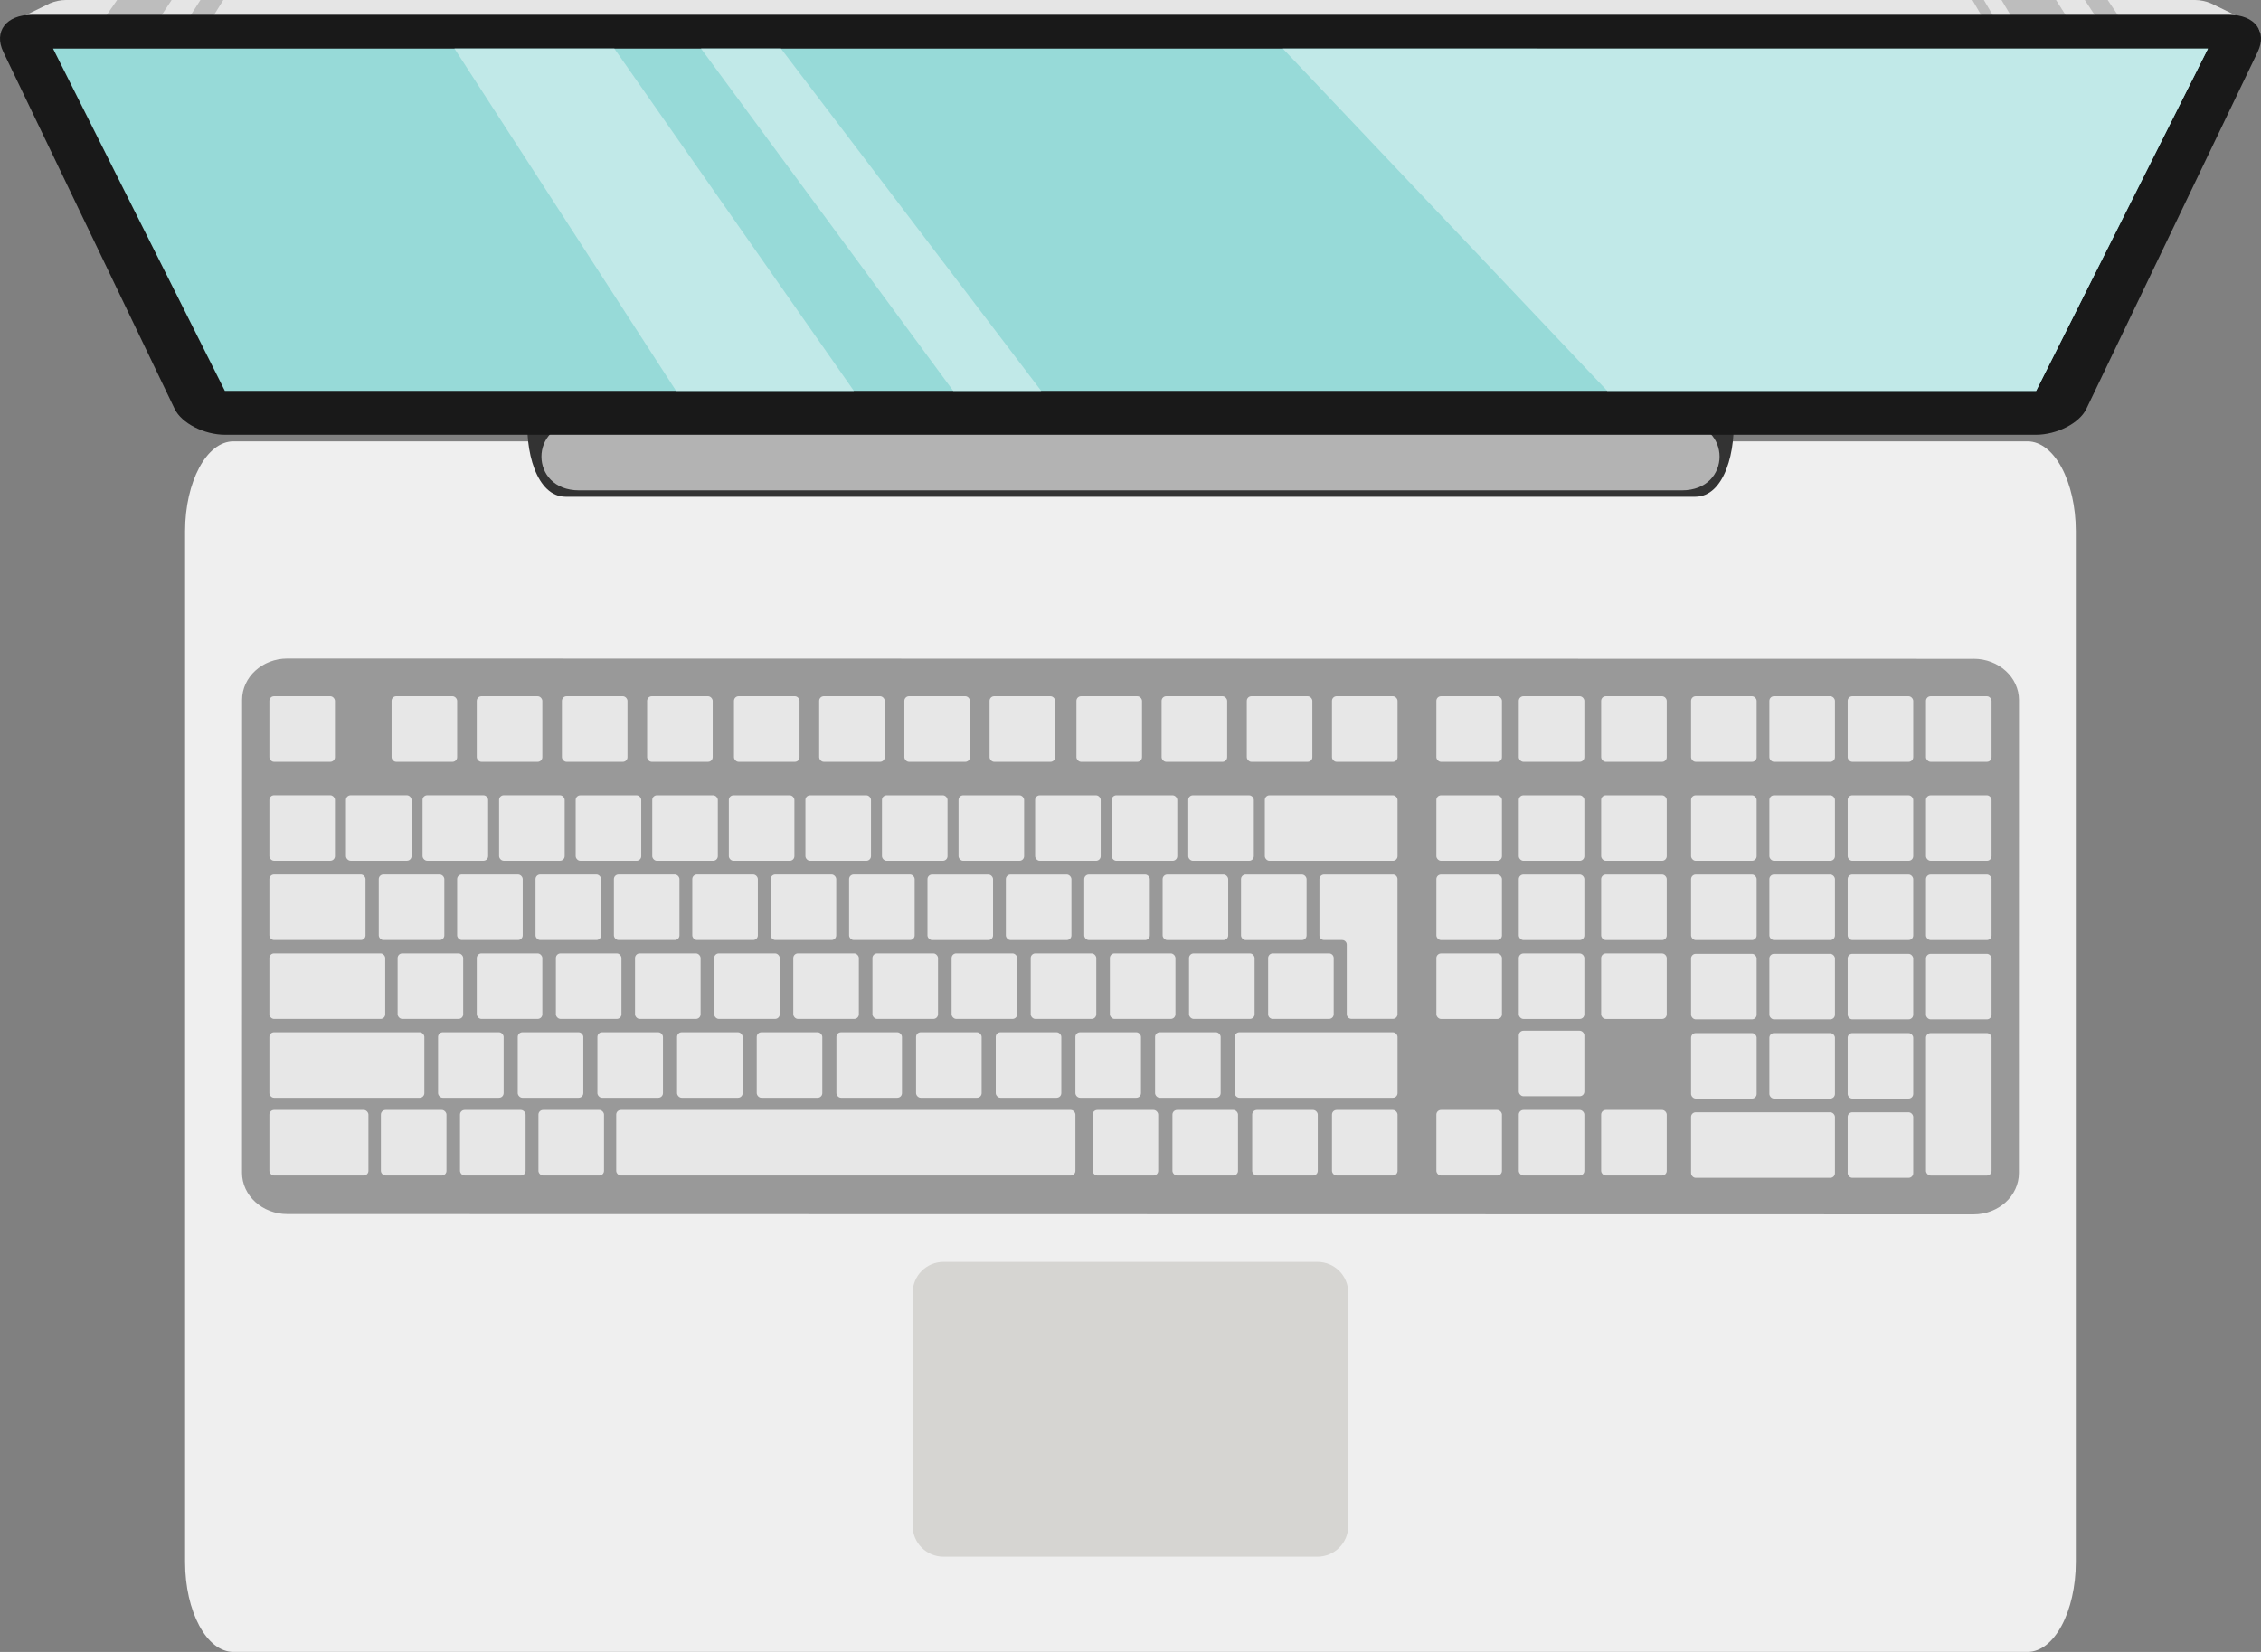 <?xml version="1.0" encoding="UTF-8"?>
<svg id="Layer_2" data-name="Layer 2" xmlns="http://www.w3.org/2000/svg" viewBox="0 0 527.59 385.55">
  <rect x="0" y="0" width="527.59" height="385.55" fill="#808080" stroke="none"/>
  <defs>
    <style>
      .cls-1 {
        fill: #97dad8;
      }

      .cls-2 {
        fill: #e5e5e5;
      }

      .cls-3 {
        fill: #d6d5d2;
      }

      .cls-4 {
        fill: #bdbdbd;
      }

      .cls-5 {
        fill: #333;
      }

      .cls-6 {
        fill: #efefef;
      }

      .cls-7 {
        fill: #999;
      }

      .cls-8 {
        fill: #c1e9e8;
      }

      .cls-9 {
        fill: #191919;
      }

      .cls-10 {
        fill: #b3b3b3;
      }

      .cls-11 {
        fill: #e7e7e7;
      }
    </style>
  </defs>
  <g id="Layer_1-2" data-name="Layer 1">
    <g>
      <g>
        <path class="cls-6" d="M473.13,103.01H54.45c-6.22,0-11.26,9.4-11.26,21v240.53c0,11.6,5.04,21,11.26,21h418.67c6.22,0,11.26-9.4,11.26-21V124.01c0-11.6-5.04-21-11.26-21Z"/>
        <path class="cls-7" d="M460.54,153.77l-393.47-.07c-5.84,0-10.58,4.31-10.58,9.64l-.02,110.37c0,5.32,4.74,9.64,10.58,9.64l393.47.07c5.84,0,10.58-4.31,10.58-9.64l.02-110.38c0-5.32-4.73-9.64-10.58-9.64Z"/>
        <g>
          <rect class="cls-11" x="62.86" y="162.5" width="15.3" height="15.3" rx="1.08" ry="1.08"/>
          <rect class="cls-11" x="62.86" y="185.6" width="15.3" height="15.3" rx="1.08" ry="1.08"/>
          <rect class="cls-11" x="80.73" y="185.6" width="15.3" height="15.3" rx="1.08" ry="1.08"/>
          <rect class="cls-11" x="98.6" y="185.6" width="15.3" height="15.3" rx="1.08" ry="1.08"/>
          <rect class="cls-11" x="116.46" y="185.6" width="15.3" height="15.3" rx="1.08" ry="1.08"/>
          <rect class="cls-11" x="134.33" y="185.61" width="15.3" height="15.3" rx="1.08" ry="1.08"/>
          <rect class="cls-11" x="152.2" y="185.61" width="15.3" height="15.3" rx="1.08" ry="1.08"/>
          <rect class="cls-11" x="170.07" y="185.61" width="15.3" height="15.3" rx="1.08" ry="1.08"/>
          <rect class="cls-11" x="187.94" y="185.61" width="15.3" height="15.3" rx="1.08" ry="1.08"/>
          <rect class="cls-11" x="205.8" y="185.61" width="15.3" height="15.3" rx="1.08" ry="1.08"/>
          <rect class="cls-11" x="223.67" y="185.61" width="15.3" height="15.3" rx="1.08" ry="1.08"/>
          <rect class="cls-11" x="241.54" y="185.61" width="15.3" height="15.3" rx="1.08" ry="1.08"/>
          <rect class="cls-11" x="259.41" y="185.61" width="15.3" height="15.3" rx="1.08" ry="1.08"/>
          <rect class="cls-11" x="277.27" y="185.61" width="15.3" height="15.3" rx="1.08" ry="1.08"/>
          <rect class="cls-11" x="295.14" y="185.61" width="30.97" height="15.3" rx="1.08" ry="1.08"/>
          <rect class="cls-11" x="62.86" y="204.1" width="22.43" height="15.3" rx="1.08" ry="1.08"/>
          <rect class="cls-11" x="62.86" y="222.51" width="27.03" height="15.3" rx="1.08" ry="1.08"/>
          <rect class="cls-11" x="62.86" y="240.92" width="36.16" height="15.3" rx="1.08" ry="1.08"/>
          <rect class="cls-11" x="62.86" y="259.06" width="23.11" height="15.3" rx="1.08" ry="1.08"/>
          <rect class="cls-11" x="88.38" y="204.1" width="15.3" height="15.3" rx="1.08" ry="1.08"/>
          <rect class="cls-11" x="92.78" y="222.51" width="15.3" height="15.3" rx="1.08" ry="1.08"/>
          <rect class="cls-11" x="111.25" y="222.51" width="15.3" height="15.3" rx="1.08" ry="1.08"/>
          <rect class="cls-11" x="102.22" y="240.92" width="15.3" height="15.3" rx="1.08" ry="1.08"/>
          <rect class="cls-11" x="88.88" y="259.06" width="15.3" height="15.3" rx="1.08" ry="1.08"/>
          <rect class="cls-11" x="107.34" y="259.06" width="15.3" height="15.3" rx="1.08" ry="1.08"/>
          <rect class="cls-11" x="125.64" y="259.06" width="15.3" height="15.3" rx="1.08" ry="1.08"/>
          <rect class="cls-11" x="143.79" y="259.06" width="107.15" height="15.3" rx="1.08" ry="1.08"/>
          <rect class="cls-11" x="120.81" y="240.92" width="15.3" height="15.3" rx="1.08" ry="1.08"/>
          <rect class="cls-11" x="139.4" y="240.92" width="15.3" height="15.3" rx="1.08" ry="1.08"/>
          <rect class="cls-11" x="157.99" y="240.92" width="15.3" height="15.3" rx="1.08" ry="1.08"/>
          <rect class="cls-11" x="176.58" y="240.92" width="15.3" height="15.3" rx="1.08" ry="1.08"/>
          <rect class="cls-11" x="195.17" y="240.92" width="15.3" height="15.3" rx="1.08" ry="1.08"/>
          <rect class="cls-11" x="213.76" y="240.92" width="15.3" height="15.3" rx="1.08" ry="1.08"/>
          <rect class="cls-11" x="232.35" y="240.92" width="15.3" height="15.3" rx="1.08" ry="1.08"/>
          <rect class="cls-11" x="250.94" y="240.92" width="15.3" height="15.3" rx="1.08" ry="1.08"/>
          <rect class="cls-11" x="254.96" y="259.06" width="15.3" height="15.3" rx="1.08" ry="1.08"/>
          <rect class="cls-11" x="273.58" y="259.06" width="15.3" height="15.3" rx="1.08" ry="1.08"/>
          <rect class="cls-11" x="292.19" y="259.06" width="15.3" height="15.3" rx="1.08" ry="1.08"/>
          <rect class="cls-11" x="310.81" y="259.06" width="15.3" height="15.3" rx="1.08" ry="1.08"/>
          <rect class="cls-11" x="269.53" y="240.92" width="15.3" height="15.3" rx="1.08" ry="1.08"/>
          <rect class="cls-11" x="288.12" y="240.92" width="37.99" height="15.3" rx="1.08" ry="1.08"/>
          <rect class="cls-11" x="129.71" y="222.51" width="15.3" height="15.3" rx="1.08" ry="1.08"/>
          <rect class="cls-11" x="148.18" y="222.51" width="15.3" height="15.3" rx="1.08" ry="1.08"/>
          <rect class="cls-11" x="166.65" y="222.51" width="15.3" height="15.3" rx="1.08" ry="1.08"/>
          <rect class="cls-11" x="185.11" y="222.51" width="15.3" height="15.3" rx="1.08" ry="1.08"/>
          <rect class="cls-11" x="203.58" y="222.51" width="15.3" height="15.3" rx="1.08" ry="1.08"/>
          <rect class="cls-11" x="222.05" y="222.51" width="15.3" height="15.3" rx="1.08" ry="1.08"/>
          <rect class="cls-11" x="240.51" y="222.51" width="15.3" height="15.3" rx="1.08" ry="1.08"/>
          <rect class="cls-11" x="258.98" y="222.51" width="15.3" height="15.3" rx="1.08" ry="1.08"/>
          <rect class="cls-11" x="277.45" y="222.51" width="15.3" height="15.3" rx="1.08" ry="1.08"/>
          <rect class="cls-11" x="106.67" y="204.1" width="15.3" height="15.3" rx="1.08" ry="1.08"/>
          <rect class="cls-11" x="124.96" y="204.1" width="15.3" height="15.3" rx="1.08" ry="1.08"/>
          <rect class="cls-11" x="143.25" y="204.1" width="15.3" height="15.3" rx="1.08" ry="1.08"/>
          <rect class="cls-11" x="161.54" y="204.1" width="15.3" height="15.3" rx="1.08" ry="1.08"/>
          <rect class="cls-11" x="179.83" y="204.1" width="15.3" height="15.3" rx="1.08" ry="1.08"/>
          <rect class="cls-11" x="198.13" y="204.1" width="15.3" height="15.3" rx="1.08" ry="1.08"/>
          <rect class="cls-11" x="216.42" y="204.11" width="15.3" height="15.3" rx="1.08" ry="1.08"/>
          <rect class="cls-11" x="234.71" y="204.11" width="15.3" height="15.3" rx="1.08" ry="1.08"/>
          <rect class="cls-11" x="253" y="204.11" width="15.3" height="15.3" rx="1.08" ry="1.08"/>
          <rect class="cls-11" x="271.29" y="204.11" width="15.3" height="15.3" rx="1.08" ry="1.08"/>
          <rect class="cls-11" x="289.58" y="204.11" width="15.3" height="15.3" rx="1.08" ry="1.08"/>
          <g>
            <path class="cls-11" d="M325.03,204.11h-16.07c-.6,0-1.08.49-1.08,1.08v13.13c0,.6.49,1.08,1.08,1.08h4.22c.6,0,1.08.49,1.08,1.08v16.24c0,.6.49,1.08,1.08,1.08h9.68c.6,0,1.08-.49,1.08-1.08v-31.54c0-.6-.49-1.08-1.08-1.08Z"/>
            <path class="cls-11" d="M310.13,222.51h-13.14c-.6,0-1.08.49-1.08,1.08v13.14c0,.6.49,1.08,1.08,1.08h13.14c.6,0,1.08-.49,1.08-1.08v-13.14c0-.6-.49-1.08-1.08-1.08Z"/>
          </g>
          <rect class="cls-11" x="91.37" y="162.5" width="15.3" height="15.3" rx="1.08" ry="1.08"/>
          <rect class="cls-11" x="111.25" y="162.5" width="15.3" height="15.3" rx="1.08" ry="1.08"/>
          <rect class="cls-11" x="131.12" y="162.5" width="15.3" height="15.3" rx="1.08" ry="1.08"/>
          <rect class="cls-11" x="151" y="162.5" width="15.3" height="15.3" rx="1.08" ry="1.08"/>
          <rect class="cls-11" x="171.27" y="162.5" width="15.3" height="15.3" rx="1.08" ry="1.08"/>
          <rect class="cls-11" x="191.15" y="162.5" width="15.3" height="15.3" rx="1.08" ry="1.08"/>
          <rect class="cls-11" x="211.03" y="162.5" width="15.3" height="15.3" rx="1.08" ry="1.08"/>
          <rect class="cls-11" x="230.91" y="162.5" width="15.3" height="15.3" rx="1.08" ry="1.08"/>
          <rect class="cls-11" x="251.18" y="162.5" width="15.3" height="15.3" rx="1.08" ry="1.08"/>
          <rect class="cls-11" x="271.05" y="162.5" width="15.3" height="15.3" rx="1.08" ry="1.08"/>
          <rect class="cls-11" x="290.93" y="162.5" width="15.3" height="15.3" rx="1.08" ry="1.08"/>
          <rect class="cls-11" x="310.81" y="162.5" width="15.3" height="15.3" rx="1.08" ry="1.08"/>
          <rect class="cls-11" x="335.17" y="162.5" width="15.3" height="15.3" rx="1.08" ry="1.08"/>
          <rect class="cls-11" x="354.4" y="162.5" width="15.3" height="15.3" rx="1.08" ry="1.08"/>
          <rect class="cls-11" x="373.62" y="162.5" width="15.3" height="15.3" rx="1.08" ry="1.08"/>
          <rect class="cls-11" x="335.17" y="185.61" width="15.3" height="15.3" rx="1.08" ry="1.08"/>
          <rect class="cls-11" x="354.4" y="185.61" width="15.3" height="15.3" rx="1.08" ry="1.08"/>
          <rect class="cls-11" x="373.62" y="185.61" width="15.3" height="15.3" rx="1.08" ry="1.08"/>
          <rect class="cls-11" x="394.6" y="185.61" width="15.3" height="15.3" rx="1.08" ry="1.08"/>
          <rect class="cls-11" x="412.87" y="185.61" width="15.3" height="15.3" rx="1.08" ry="1.08"/>
          <rect class="cls-11" x="431.14" y="185.61" width="15.3" height="15.3" rx="1.08" ry="1.08"/>
          <rect class="cls-11" x="449.42" y="185.61" width="15.3" height="15.3" rx="1.08" ry="1.08"/>
          <rect class="cls-11" x="394.6" y="162.5" width="15.3" height="15.3" rx="1.08" ry="1.08"/>
          <rect class="cls-11" x="412.87" y="162.5" width="15.3" height="15.3" rx="1.08" ry="1.08"/>
          <rect class="cls-11" x="431.14" y="162.5" width="15.3" height="15.3" rx="1.08" ry="1.08"/>
          <rect class="cls-11" x="449.42" y="162.5" width="15.3" height="15.3" rx="1.08" ry="1.08"/>
          <rect class="cls-11" x="394.6" y="204.11" width="15.3" height="15.3" rx="1.08" ry="1.08"/>
          <rect class="cls-11" x="412.87" y="204.11" width="15.3" height="15.3" rx="1.08" ry="1.08"/>
          <rect class="cls-11" x="431.14" y="204.11" width="15.3" height="15.3" rx="1.08" ry="1.08"/>
          <rect class="cls-11" x="449.42" y="204.11" width="15.3" height="15.3" rx="1.08" ry="1.08"/>
          <rect class="cls-11" x="394.6" y="222.61" width="15.3" height="15.3" rx="1.08" ry="1.08"/>
          <rect class="cls-11" x="412.87" y="222.61" width="15.3" height="15.3" rx="1.08" ry="1.08"/>
          <rect class="cls-11" x="431.14" y="222.61" width="15.3" height="15.3" rx="1.08" ry="1.08"/>
          <rect class="cls-11" x="449.42" y="222.61" width="15.3" height="15.3" rx="1.08" ry="1.08"/>
          <rect class="cls-11" x="394.6" y="241.11" width="15.3" height="15.3" rx="1.08" ry="1.08"/>
          <rect class="cls-11" x="412.87" y="241.11" width="15.3" height="15.3" rx="1.08" ry="1.08"/>
          <rect class="cls-11" x="431.14" y="241.11" width="15.3" height="15.3" rx="1.08" ry="1.08"/>
          <rect class="cls-11" x="449.42" y="241.11" width="15.3" height="33.26" rx="1.08" ry="1.08"/>
          <rect class="cls-11" x="394.6" y="259.6" width="33.57" height="15.3" rx="1.08" ry="1.08"/>
          <rect class="cls-11" x="431.14" y="259.6" width="15.3" height="15.3" rx="1.08" ry="1.08"/>
          <rect class="cls-11" x="335.17" y="204.11" width="15.3" height="15.3" rx="1.08" ry="1.08"/>
          <rect class="cls-11" x="354.4" y="204.11" width="15.3" height="15.3" rx="1.08" ry="1.08"/>
          <rect class="cls-11" x="373.62" y="204.11" width="15.3" height="15.3" rx="1.08" ry="1.08"/>
          <rect class="cls-11" x="335.17" y="222.52" width="15.3" height="15.3" rx="1.08" ry="1.08"/>
          <rect class="cls-11" x="354.4" y="222.52" width="15.3" height="15.3" rx="1.08" ry="1.08"/>
          <rect class="cls-11" x="373.62" y="222.52" width="15.3" height="15.3" rx="1.08" ry="1.08"/>
          <rect class="cls-11" x="354.4" y="240.56" width="15.3" height="15.3" rx="1.08" ry="1.08"/>
          <rect class="cls-11" x="335.17" y="259.06" width="15.3" height="15.3" rx="1.08" ry="1.08"/>
          <rect class="cls-11" x="354.4" y="259.06" width="15.3" height="15.3" rx="1.08" ry="1.08"/>
          <rect class="cls-11" x="373.62" y="259.06" width="15.3" height="15.3" rx="1.08" ry="1.08"/>
        </g>
        <path class="cls-3" d="M220.15,294.52h87.28c3.96,0,7.18,3.22,7.18,7.18v54.44c0,3.96-3.22,7.18-7.18,7.18h-87.28c-3.96,0-7.18-3.22-7.18-7.18v-54.44c0-3.96,3.22-7.18,7.18-7.18Z"/>
        <path class="cls-5" d="M123.19,96.02c-.89,9.26,2.04,19.92,8.82,19.92h263.57c6.77,0,9.71-10.66,8.82-19.92H123.19Z"/>
        <path class="cls-10" d="M392.47,98.69H135.11c-11.69,0-11.69,15.75,0,15.75h257.37c11.69,0,11.69-15.75,0-15.75Z"/>
      </g>
      <g>
        <g>
          <path class="cls-2" d="M525.87,5.62l-9.98-4.86c-1.15-.48-2.5-.76-3.71-.76H15.41c-1.21,0-2.56.27-3.71.75L1.6,5.68s-2.9,3.15,1.8,3.15h520.8c6.05,0,1.68-3.21,1.68-3.21Z"/>
          <polygon class="cls-4" points="21.09 8.94 34.15 8.94 40.05 0 27.33 0 21.09 8.94"/>
          <polygon class="cls-4" points="41.04 8.94 46.53 8.94 52.11 0 46.77 0 41.04 8.94"/>
          <polygon class="cls-4" points="467.04 0 472.4 8.94 485.46 8.94 479.76 0 467.04 0"/>
          <polygon class="cls-4" points="486.48 0 492.35 8.94 497.84 8.94 491.82 0 486.48 0"/>
          <polygon class="cls-4" points="460.25 0 465.44 8.94 468.18 8.94 462.93 0 460.25 0"/>
        </g>
        <path class="cls-9" d="M520.19,3.45H7.4c-5.96,0-8.91,3.91-6.63,8.66l39.98,83.31c1.61,3.36,6.88,6.05,11.79,6.05h422.51c4.91,0,10.18-2.69,11.79-6.05l39.98-83.31c2.28-4.75-.67-8.66-6.63-8.66Z"/>
        <polygon class="cls-1" points="52.47 91.22 475.12 91.22 515.21 11.35 12.38 11.34 52.47 91.22"/>
        <polygon class="cls-8" points="375.04 91.22 475.12 91.22 515.21 11.35 299.35 11.35 375.04 91.22"/>
        <polygon class="cls-8" points="106.05 11.34 157.76 91.22 199.24 91.22 143.35 11.34 106.05 11.34"/>
        <polygon class="cls-8" points="163.58 11.34 222.43 91.22 242.95 91.22 182.23 11.34 163.58 11.34"/>
      </g>
    </g>
  </g>
</svg>